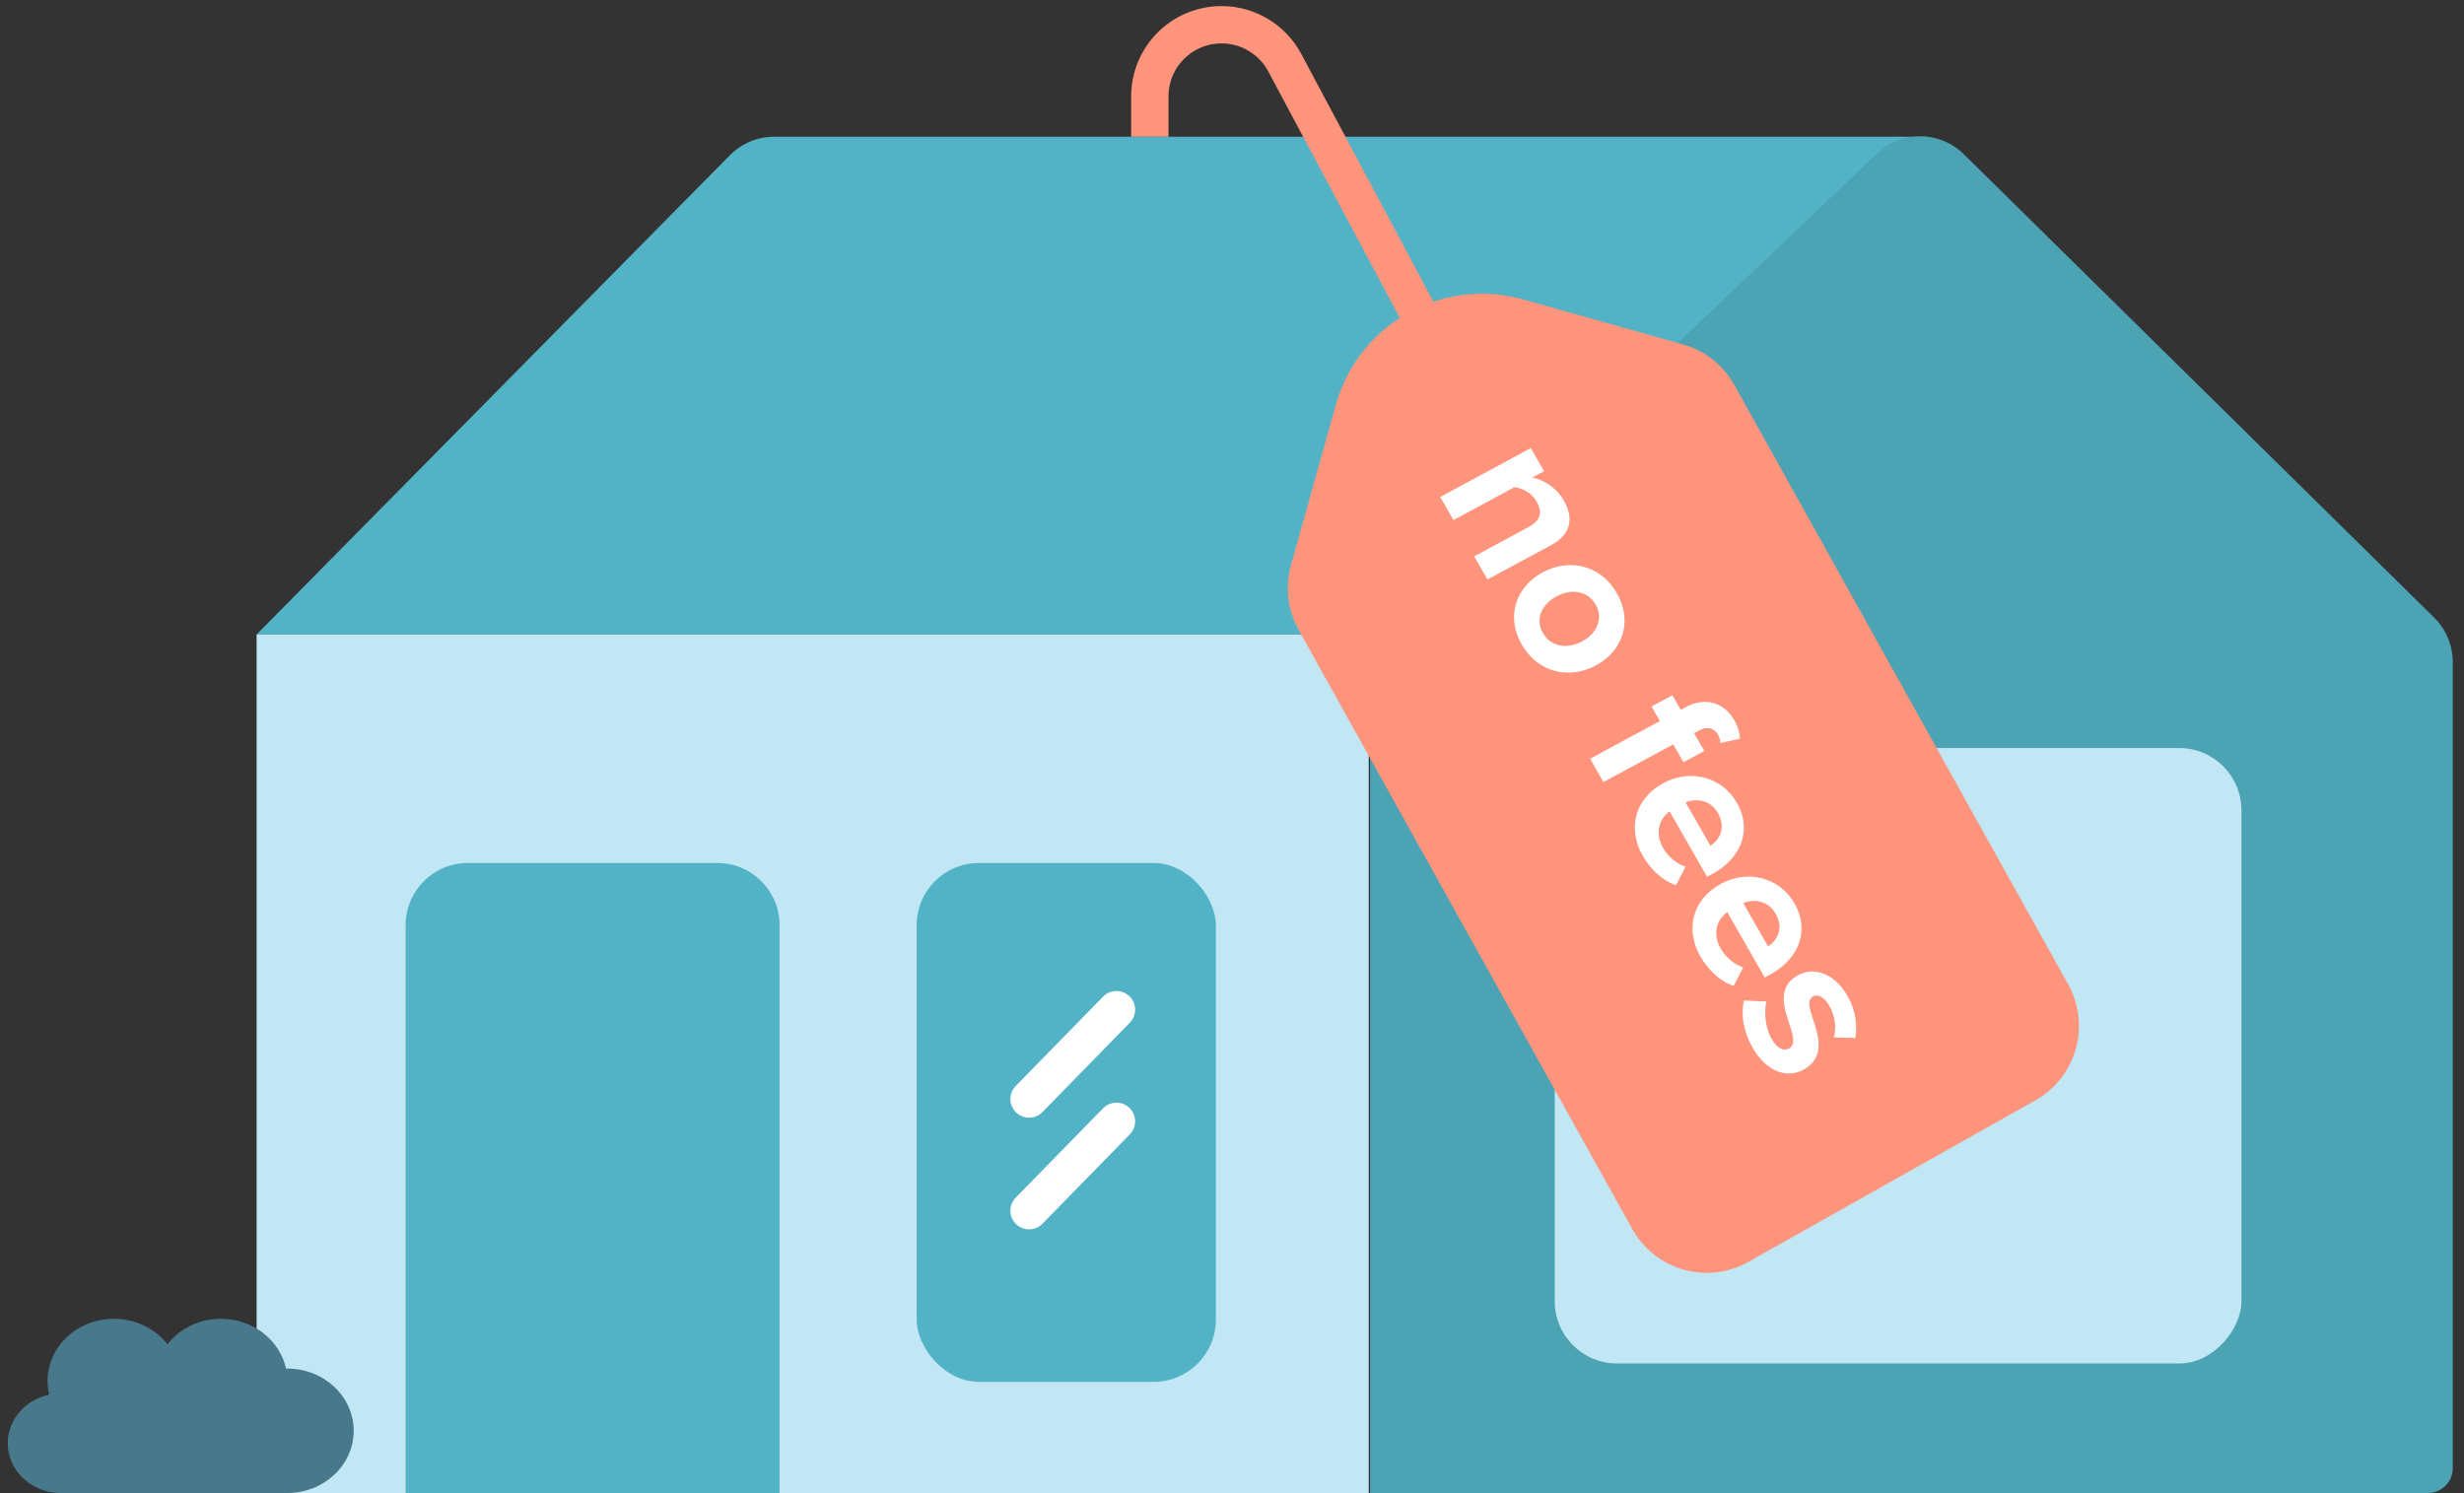 <svg width="198" height="120" viewBox="0 0 198 120" fill="none" xmlns="http://www.w3.org/2000/svg">
    <rect x="0" y="0" width="198" height="120" fill="#333333" stroke="none"/>
    <path d="M58.653 12.475L20.621 50.988H109.621L153.621 10.988H62.211C60.874 10.988 59.592 11.524 58.653 12.475Z" fill="#52B3C6"/>
    <path d="M20.621 50.988H109.99V119.988H22.621C21.517 119.988 20.621 119.093 20.621 117.988V50.988Z" fill="#C1E6F4"/>
    <path d="M57.644 69.356H37.593C34.831 69.356 32.593 71.594 32.593 74.356V119.989H62.644V74.356C62.644 71.594 60.406 69.356 57.644 69.356Z" fill="#52B3C6"/>
    <rect x="73.662" y="69.356" width="24.041" height="41.698" rx="5" fill="#52B3C6"/>
    <path d="M82.693 88.326L89.716 81.144" stroke="white" stroke-width="3" stroke-linecap="round"/>
    <path d="M82.693 97.299L89.716 90.117" stroke="white" stroke-width="3" stroke-linecap="round"/>
    <path d="M110.098 119.988V51.109L150.845 12.327C152.8 10.466 155.879 10.492 157.801 12.387L195.607 49.64C196.561 50.58 197.098 51.863 197.098 53.202V117.988C197.098 119.093 196.202 119.988 195.098 119.988H110.098Z" fill="#4CA3B4"/>
    <rect width="55.182" height="49.46" rx="5" transform="matrix(-1 0 0 1 180.116 60.117)" fill="#C1E6F4"/>
    <path d="M134.835 29.123L121.97 25.504C116.286 23.905 110.385 27.229 108.79 32.927L105.18 45.823C104.811 47.143 104.943 48.605 105.666 49.895L132.487 98.059C133.933 100.638 137.191 101.555 139.765 100.106L162.83 87.117C165.403 85.667 166.318 82.401 164.872 79.821L138.051 31.657C137.328 30.367 136.152 29.493 134.835 29.123Z" fill="#FF947C" stroke="#FF947C" stroke-width="3" stroke-linecap="round" stroke-linejoin="round"/>
    <path d="M118.462 44.712L119.527 46.571L124.668 43.797C126.086 43.032 126.563 41.798 125.675 40.246C125.013 39.09 123.945 38.536 123.128 38.383L124.078 37.87L123.013 36.012L115.73 39.941L116.795 41.799L121.695 39.156C122.308 39.227 123.057 39.57 123.476 40.302C123.929 41.092 123.876 41.792 122.865 42.337L118.462 44.712Z" fill="white"/>
    <path d="M122.28 51.792C123.621 54.134 126.174 54.596 128.255 53.473C130.321 52.359 131.265 50.01 129.924 47.668C128.592 45.341 126.038 44.88 123.973 45.994C121.892 47.117 120.947 49.465 122.28 51.792ZM123.984 50.873C123.322 49.717 123.933 48.544 125.079 47.926C126.21 47.316 127.559 47.431 128.221 48.587C128.883 49.744 128.28 50.931 127.149 51.541C126.003 52.159 124.646 52.03 123.984 50.873Z" fill="white"/>
    <path d="M127.774 60.975L128.847 62.849L134.456 59.823L135.277 61.257L136.951 60.354L136.13 58.92L136.492 58.724C137.185 58.35 137.748 58.506 138.05 59.033C138.176 59.253 138.256 59.497 138.243 59.715L139.818 59.363C139.806 58.929 139.65 58.381 139.348 57.854C138.552 56.464 137.032 55.981 135.449 56.835L135.057 57.046L134.387 55.876L132.713 56.778L133.383 57.949L127.774 60.975Z" fill="white"/>
    <path d="M133.67 62.931C131.333 64.192 130.771 66.622 132.003 68.774C132.631 69.871 133.615 70.797 134.681 71.141L135.448 69.655C134.736 69.445 134.02 68.816 133.643 68.157C132.956 66.957 133.314 65.825 134.167 65.212L137.175 70.466L137.598 70.238C139.98 68.953 140.787 66.64 139.58 64.532C138.348 62.381 135.781 61.793 133.67 62.931ZM138.057 65.354C138.761 66.583 138.11 67.548 137.441 67.966L135.447 64.483C136.221 64.18 137.395 64.198 138.057 65.354Z" fill="white"/>
    <path d="M138.303 71.021C135.965 72.282 135.403 74.712 136.635 76.864C137.263 77.961 138.247 78.886 139.313 79.231L140.08 77.744C139.368 77.535 138.652 76.905 138.275 76.247C137.588 75.047 137.946 73.915 138.799 73.301L141.807 78.556L142.23 78.328C144.612 77.043 145.419 74.73 144.212 72.622C142.98 70.471 140.413 69.882 138.303 71.021ZM142.689 73.444C143.393 74.673 142.742 75.638 142.073 76.056L140.079 72.573C140.853 72.27 142.027 72.287 142.689 73.444Z" fill="white"/>
    <path d="M140.143 80.406C139.862 81.535 140.119 82.948 140.823 84.178C141.946 86.139 143.584 86.692 144.911 85.976C146.721 85 146.122 83.196 145.668 81.851C145.381 80.971 145.229 80.326 145.681 80.082C146.103 79.854 146.611 80.155 146.996 80.828C147.491 81.691 147.575 82.7 147.35 83.376L149.09 83.415C149.26 82.403 149.138 81.224 148.451 80.024C147.386 78.165 145.721 77.704 144.499 78.363C142.765 79.298 143.36 81.027 143.815 82.372C144.11 83.266 144.281 83.979 143.768 84.255C143.316 84.499 142.811 84.273 142.351 83.468C141.848 82.59 141.742 81.268 141.946 80.487L140.143 80.406Z" fill="white"/>
    <path d="M114.123 25.442L103.241 5.038C102.24 3.161 100.285 1.988 98.158 1.988V1.988C94.977 1.988 92.397 4.567 92.397 7.749V7.852V10.988" stroke="#FF947C" stroke-width="3"/>
    <path fill-rule="evenodd" clip-rule="evenodd" d="M4.888 119.988C2.531 119.988 0.621 118.197 0.621 115.988C0.621 114.081 2.045 112.486 3.95 112.085C3.866 111.732 3.821 111.365 3.821 110.988C3.821 108.227 6.209 105.988 9.154 105.988C10.919 105.988 12.484 106.792 13.455 108.03C14.425 106.792 15.99 105.988 17.755 105.988C20.335 105.988 22.488 107.706 22.982 109.989C23.017 109.988 23.052 109.988 23.088 109.988C26.034 109.988 28.421 112.227 28.421 114.988C28.421 117.749 26.034 119.988 23.088 119.988H14.488H13.488H4.888Z" fill="#48788B"/>
</svg>
